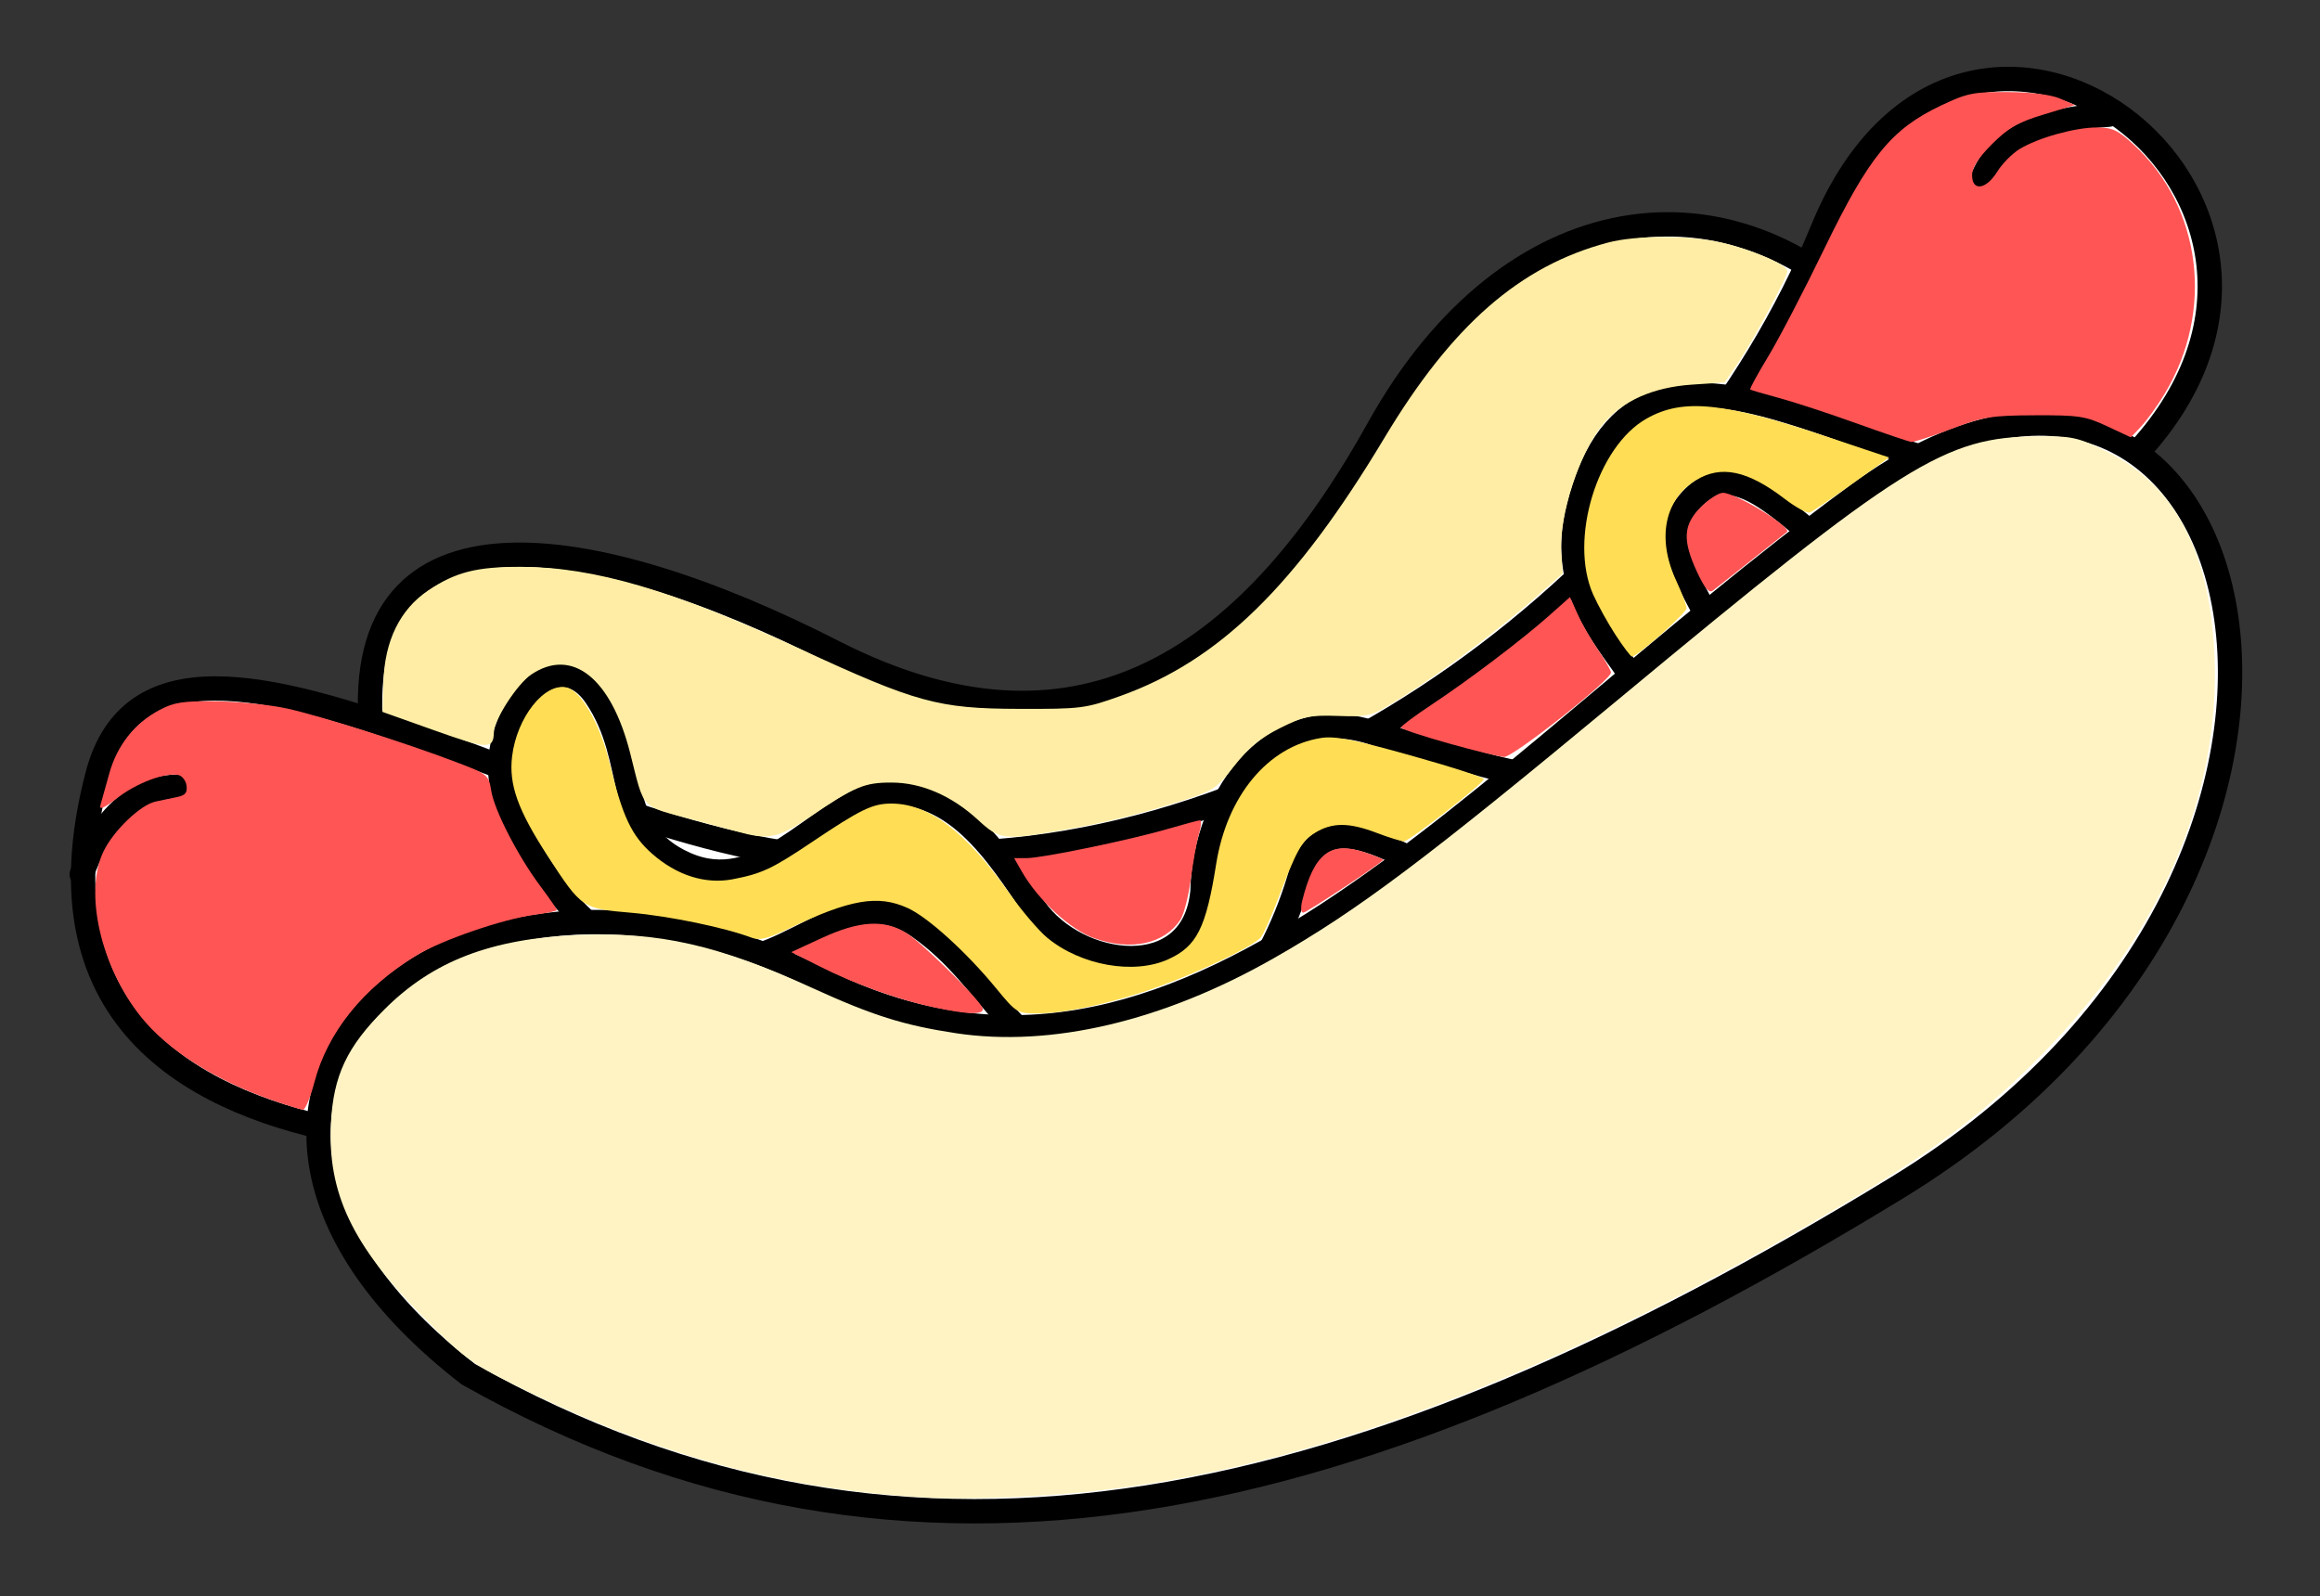 <?xml version="1.0" encoding="UTF-8" standalone="no"?>
<!-- Created with Inkscape (http://www.inkscape.org/) -->
<svg
    xmlns:inkscape="http://www.inkscape.org/namespaces/inkscape"
    xmlns:rdf="http://www.w3.org/1999/02/22-rdf-syntax-ns#"
    xmlns="http://www.w3.org/2000/svg"
    xmlns:cc="http://web.resource.org/cc/"
    xmlns:dc="http://purl.org/dc/elements/1.1/"
    xmlns:sodipodi="http://sodipodi.sourceforge.net/DTD/sodipodi-0.dtd"
    xmlns:svg="http://www.w3.org/2000/svg"
    xmlns:ns1="http://sozi.baierouge.fr"
    xmlns:xlink="http://www.w3.org/1999/xlink"
    id="svg2"
    sodipodi:modified="true"
    sodipodi:docname="ryanlerch_hotdog_-_colour.svg"
    viewBox="0 0 295 203"
    sodipodi:version="0.32"
    version="1.0"
    inkscape:output_extension="org.inkscape.output.svg.inkscape"
    inkscape:version="0.45"
    sodipodi:docbase="/home/evans/Desktop"
  >
  <rect x="0" y="0" width="295" height="203" fill="#333333" stroke="none"/>
  <sodipodi:namedview
      id="base"
      bordercolor="#666666"
      inkscape:pageshadow="2"
      guidetolerance="10"
      pagecolor="#ffffff"
      gridtolerance="10000"
      inkscape:window-height="690"
      inkscape:zoom="2.3694581"
      objecttolerance="10"
      borderopacity="1.0"
      inkscape:current-layer="layer1"
      inkscape:cx="147.5"
      inkscape:cy="101.5"
      inkscape:window-y="27"
      inkscape:window-x="0"
      inkscape:window-width="1020"
      inkscape:pageopacity="0.0"
      inkscape:document-units="px"
  />
  <g
      id="layer1"
      inkscape:label="Layer 1"
      inkscape:groupmode="layer"
      transform="translate(0 -.362)"
    >
    <g
        id="g2221"
        inkscape:label="Layer 1"
        transform="matrix(.8 0 0 .8 -24.733 -68.632)"
      >
      <g
          id="g1322"
          inkscape:label="Ebene 1"
          transform="matrix(.619 0 0 .619 30.473 85.006)"
        >
        <g
            id="g15499"
            transform="matrix(1.252 0 0 1.252 -629.16 -229.81)"
          >
          <path
              id="path8344"
              sodipodi:nodetypes="czzccccccc"
              style="fill-rule:evenodd;stroke:#000000;stroke-width:5;fill:#ffffff"
              d="m888.29 251.46c-30.01-32.05-75.4-27.09-102.51 21.66-27.1 48.74-62.44 70.94-111.79 45.73-49.35-25.2-98.63-32.92-94.8 15.67l5.24 29.55 28.37 44.13 107.25 50.81 151-43.05 62.1-98.08-44.86-66.42z"
          />
          <path
              id="path8342"
              sodipodi:nodetypes="czczc"
              style="fill-rule:evenodd;stroke:#000000;stroke-width:5;fill:#ffffff"
              d="m940.58 278.9c50.72-52.91-35-116.77-63.71-46.63-28.72 70.13-108.29 131.56-188.59 127.81-53.56 10.93-151.68-67.59-165.19-15.96-13.51 51.62 22.07 67.86 51.81 73.44"
          />
          <path
              id="path8350"
              sodipodi:nodetypes="czzccccczzzczcczczcc"
              style="fill-rule:evenodd;stroke:#000000;stroke-width:5;fill:#ffffff"
              d="m916.08 282.56c-14.45-0.1-29.01-8.03-47.75-13.5-18.74-5.48-35.28-5.32-41.56 20.42-6.32 25.97 20.5 34.61 14.55 50.04-15.49 11.87-37.48 0.48-54.71-3.36-21.52-8.72-36.52 12.09-36.89 31.8-1.75 19.39-25.76 15.99-34.43 3.53-7.69-11.28-16.59-25.91-32.71-23.5-12.65 4.09-23.61 21.14-38.89 14.39-15.29-6.74-9.19-20.94-18.4-34.46-9.2-13.51-25.24 7.84-17.58 23.74 7.66 15.89 19.59 33.18 39.2 29.7 16.33 5.38 29.1-17.03 44.72-6.07 15.61 10.97 19.14 28.16 38.24 28.96 21.07 1.48 34.82-21.52 40.05-40.1 5.98-17.67 24.99 1.24 39.55 4.58s39.84-4.07 51.39-17.73c15.47-21.86-23.69-48.21-11.46-62.69 11.39-13.48 24.51 10.35 36.65 13.11 9.35 0.55 28.75 10.28 6.55 11.34"
          />
          <path
              id="path8340"
              sodipodi:nodetypes="czzcz"
              style="fill-rule:evenodd;stroke:#000000;stroke-width:5;fill:#ffffff"
              d="m892.27 428.71c109.73-67.13 72.14-200.96-8.12-142.1-80.26 58.87-138.26 137.25-213.18 99.27-74.91-37.98-144.52 24.75-71.84 81.12 90.86 51.29 183.36 28.85 293.14-38.29z"
          />
          <path
              id="path13640"
              style="stroke:#000000;stroke-linecap:round;stroke-width:5;fill:none"
              d="m539.96 346.53c-10.22-0.35-17.18 9.25-20.1 17.95"
          />
          <path
              id="path13644"
              style="stroke:#000000;stroke-linecap:round;stroke-width:5;fill:none"
              d="m935.6 208.67c-9.66 0.71-21.67 2.82-25.85 12.92"
          />
        </g
        >
      </g
      >
    </g
    >
    <path
        id="path2248"
        style="fill:#ffdd55"
        d="m126.61 125.98c-3.71-4.52-8.63-8.99-11.2-10.15-3.79-1.72-7.32-1.11-15.16 2.64-2.658 1.27-3.678 1.52-4.687 1.13-3.347-1.27-10.44-2.74-15.253-3.16-6.298-0.54-6.341-0.57-10.65-7.19-3.812-5.86-4.972-9.1-4.547-12.683 0.59-4.986 4.162-9.474 6.977-8.768 1.836 0.461 4.256 4.753 5.432 9.632 1.624 6.739 2.772 9.189 5.41 11.509 3.115 2.74 6.743 3.89 10.2 3.24 3.747-0.72 5.009-1.31 10.118-4.74 6.21-4.17 7.71-4.9 10.12-4.89 4.74 0.01 9.41 3.56 14.91 11.32 1.6 2.27 3.8 4.85 4.89 5.75 4.27 3.52 11.01 4.72 15.38 2.73 3.63-1.64 4.8-3.97 6.09-12.11 1.38-8.69 6.59-14.953 13.33-16.031 1.76-0.281 4.15 0.186 11.53 2.255 5.13 1.435 9.26 2.779 9.18 2.985-0.24 0.701-9.51 7.901-10.16 7.901-0.36 0-1.91-0.48-3.46-1.07-3.54-1.35-5.68-1.35-7.85-0.01-1.73 1.07-2.28 2.06-4.87 8.82-0.79 2.06-1.69 4.06-2 4.45-0.85 1.08-7.46 4.28-12.94 6.26-5.71 2.07-11.95 3.45-15.56 3.44-2.49 0-2.64-0.1-5.23-3.26z"
    />
    <path
        id="path2250"
        style="fill:#ffdd55"
        d="m205.45 81.143c-0.98-1.492-2.27-3.829-2.88-5.193-3.09-6.994 0.52-18.837 6.83-22.374 4.64-2.604 9.76-2.074 23.14 2.397l7.67 2.566-4.74 3.38c-2.6 1.86-5.01 3.487-5.35 3.618-0.34 0.13-1.78-0.656-3.2-1.747-4.71-3.603-8.08-4.311-11.27-2.365-4 2.437-4.99 7.445-2.53 12.738 0.73 1.571 1.33 3.165 1.33 3.543 0 0.612-6.26 6.149-6.95 6.149-0.15 0-1.08-1.221-2.05-2.712z"
    />
    <path
        id="path2252"
        style="fill:#ff5555"
        d="m34.496 140.23c-7.155-2.51-13.184-6.34-16.529-10.5-5.165-6.43-7.32-15.9-4.8-21.11 1.291-2.66 4.711-5.93 6.631-6.33 0.741-0.15 1.964-0.41 2.718-0.57 1.043-0.21 1.329-0.56 1.201-1.46-0.092-0.646-0.57-1.252-1.062-1.346-1.695-0.323-5.21 0.995-7.674 2.876-1.831 1.4-2.401 1.64-2.2 0.92 0.15-0.53 0.657-2.35 1.129-4.034 0.989-3.543 3.227-6.359 6.385-8.034 1.835-0.974 3-1.15 7.259-1.096 2.79 0.036 6.815 0.448 8.945 0.917 4.256 0.938 15.188 4.403 21.561 6.834 3.96 1.51 4.083 1.611 4.404 3.623 0.4 2.5 3.414 8.35 6.26 12.15 1.146 1.53 2.083 2.89 2.083 3.02s-1.262 0.4-2.804 0.6c-3.992 0.52-11.935 3.25-15.078 5.19-6.783 4.17-11.279 9.76-12.944 16.11-0.51 1.94-1.172 3.52-1.471 3.5-0.299-0.03-2.105-0.59-4.014-1.26z"
    />
    <path
        id="path2254"
        style="fill:#ff5555"
        d="m118.55 128.42c-4.48-0.98-9.94-2.95-14.28-5.14l-3.66-1.84 3.92-1.81c4.73-2.18 7.89-2.37 10.69-0.64 1.89 1.17 8.82 7.95 9.66 9.45 0.57 1.02-1.65 1.01-6.33-0.02z"
    />
    <path
        id="path2256"
        style="fill:#ff5555"
        d="m139.16 119.68c-3.05-1.07-7.16-4.86-9.24-8.5l-0.97-1.69h1.56c2 0 13.14-2.3 17.99-3.72 2.06-0.6 3.9-1.09 4.1-1.09s0.14 0.78-0.15 1.74c-0.28 0.95-0.74 3.51-1.03 5.69-0.28 2.18-0.88 4.52-1.32 5.2-2.03 3.1-6.28 4.02-10.94 2.37z"
    />
    <path
        id="path2258"
        style="fill:#ff5555"
        d="m165.57 114.96c1.49-6.03 3.57-7.67 7.88-6.24 1.44 0.48 2.55 0.94 2.45 1.01-1.4 1.17-9.81 6.7-10.19 6.7-0.28 0-0.34-0.64-0.14-1.47z"
    />
    <path
        id="path2260"
        style="fill:#ff5555"
        d="m184.15 94.886c-3.3-0.927-6.01-1.831-6.01-2.008 0-0.178 1.74-1.478 3.87-2.889 4.84-3.213 11.45-8.217 14.95-11.323l2.67-2.373 0.98 2.177c0.53 1.198 1.7 3.243 2.6 4.545 0.89 1.302 1.63 2.597 1.63 2.878 0 0.944-12.46 10.779-13.59 10.728-0.6-0.027-3.8-0.808-7.1-1.735z"
    />
    <path
        id="path2262"
        style="fill:#ff5555"
        d="m215.79 73.104c-1.88-4.046-1.77-6.017 0.48-8.259 0.99-0.998 2.26-1.815 2.81-1.815 1.62 0 8.86 4.435 8.13 4.981-0.11 0.089-2.13 1.69-4.48 3.559-2.35 1.868-4.57 3.622-4.94 3.898-0.48 0.365-1.02-0.275-2-2.364z"
    />
    <path
        id="path2264"
        style="fill:#ff5555"
        d="m236.08 54.206c-3.53-1.267-7.97-2.724-9.88-3.238-1.91-0.515-3.56-0.996-3.65-1.071-0.1-0.074 0.93-1.968 2.29-4.209s4.61-8.487 7.22-13.88c5.61-11.562 8.47-15.053 14.78-18.043 3.31-1.567 4.11-1.728 8.46-1.698 3.04 0.021 5.49 0.33 6.67 0.841l1.87 0.808-4 1.217c-3.26 0.991-4.47 1.686-6.54 3.755-1.75 1.747-2.54 2.977-2.54 3.949 0 2.086 1.78 1.846 3.19-0.431 0.62-1.013 1.91-2.311 2.84-2.886 2.36-1.436 7.05-2.747 9.83-2.747 1.97 0 2.68 0.327 4.68 2.176 8.67 7.993 10.3 21.181 3.92 31.732-0.88 1.468-2.21 3.307-2.94 4.086l-1.33 1.416-3.02-1.416c-2.73-1.282-3.6-1.414-9.16-1.392-5.58 0.022-6.55 0.179-10.65 1.735-2.48 0.942-4.76 1.686-5.07 1.656-0.31-0.031-3.45-1.093-6.97-2.36z"
    />
    <path
        id="path2266"
        style="fill:#fff3c3"
        d="m118.6 190.84c-18.631-0.9-35.379-5.43-53.327-14.44-5.398-2.7-6.444-3.49-11.548-8.64-8.927-9.03-12.093-15.69-11.647-24.54 0.307-6.07 2.026-9.73 6.821-14.51 6.15-6.14 13.517-8.97 24.578-9.45 10.282-0.44 17.815 1.26 29.793 6.73 7.71 3.52 11.62 4.75 18.27 5.76 12.12 1.83 26.35-1.52 40.4-9.52 10.72-6.11 19.22-12.49 43.83-32.919 36.23-30.082 41.51-33.392 53.3-33.462 4.54-0.027 5.07 0.093 8.91 1.989 8.59 4.243 13.07 12.826 13.61 26.017 0.7 17.565-6.71 34.885-21.47 50.115-7.13 7.37-13.54 12.28-24.69 18.92-37.14 22.14-68.73 34.23-97.07 37.17-6.25 0.64-15.21 1-19.76 0.78z"
    />
    <path
        id="path2268"
        style="fill:#ffeda5"
        d="m95.103 106.46c-0.587-0.14-3.76-0.97-7.051-1.87-6.726-1.82-6.073-1.13-7.913-8.415-2.419-9.58-7.379-13.533-12.591-10.034-1.768 1.188-4.705 5.721-4.747 7.326-0.057 2.222-0.751 2.203-7.518-0.207l-6.637-2.363 0.109-3.812c0.149-5.226 2.107-9.228 5.691-11.633 3.501-2.348 6.156-3.024 11.822-3.006 9.303 0.029 19.352 2.982 35.392 10.401 14.88 6.877 17.61 7.629 27.89 7.659 7.94 0.023 8.46-0.043 12.91-1.638 12.55-4.488 22.28-14.005 33.55-32.78 8.61-14.359 17.21-21.888 28.42-24.87 3.61-0.963 10.47-0.956 14.56 0.014 3.99 0.945 8.28 2.816 8.28 3.611 0 0.772-4.5 9.108-6.46 11.955l-1.5 2.191-4.26 0.293c-4.81 0.329-8.72 2.054-11.14 4.912-3.02 3.563-5.71 11.773-5.39 16.439l0.18 2.669-3.47 3.047c-4.82 4.229-11.88 9.514-16.83 12.597-4.12 2.573-4.2 2.596-8.22 2.463-3.64-0.121-4.41 0.04-7.45 1.564-2.52 1.265-4 2.487-5.79 4.787-2.25 2.9-2.65 3.17-6.75 4.46-5.77 1.82-9.77 2.79-15.51 3.78-7.04 1.21-7.6 1.14-10.31-1.36-3.35-3.09-7.2-4.754-11-4.76-3.46-0.006-4.65 0.49-10.37 4.35-3.721 2.5-5.009 2.87-7.897 2.23z"
    />
  </g
  >
</svg
>
